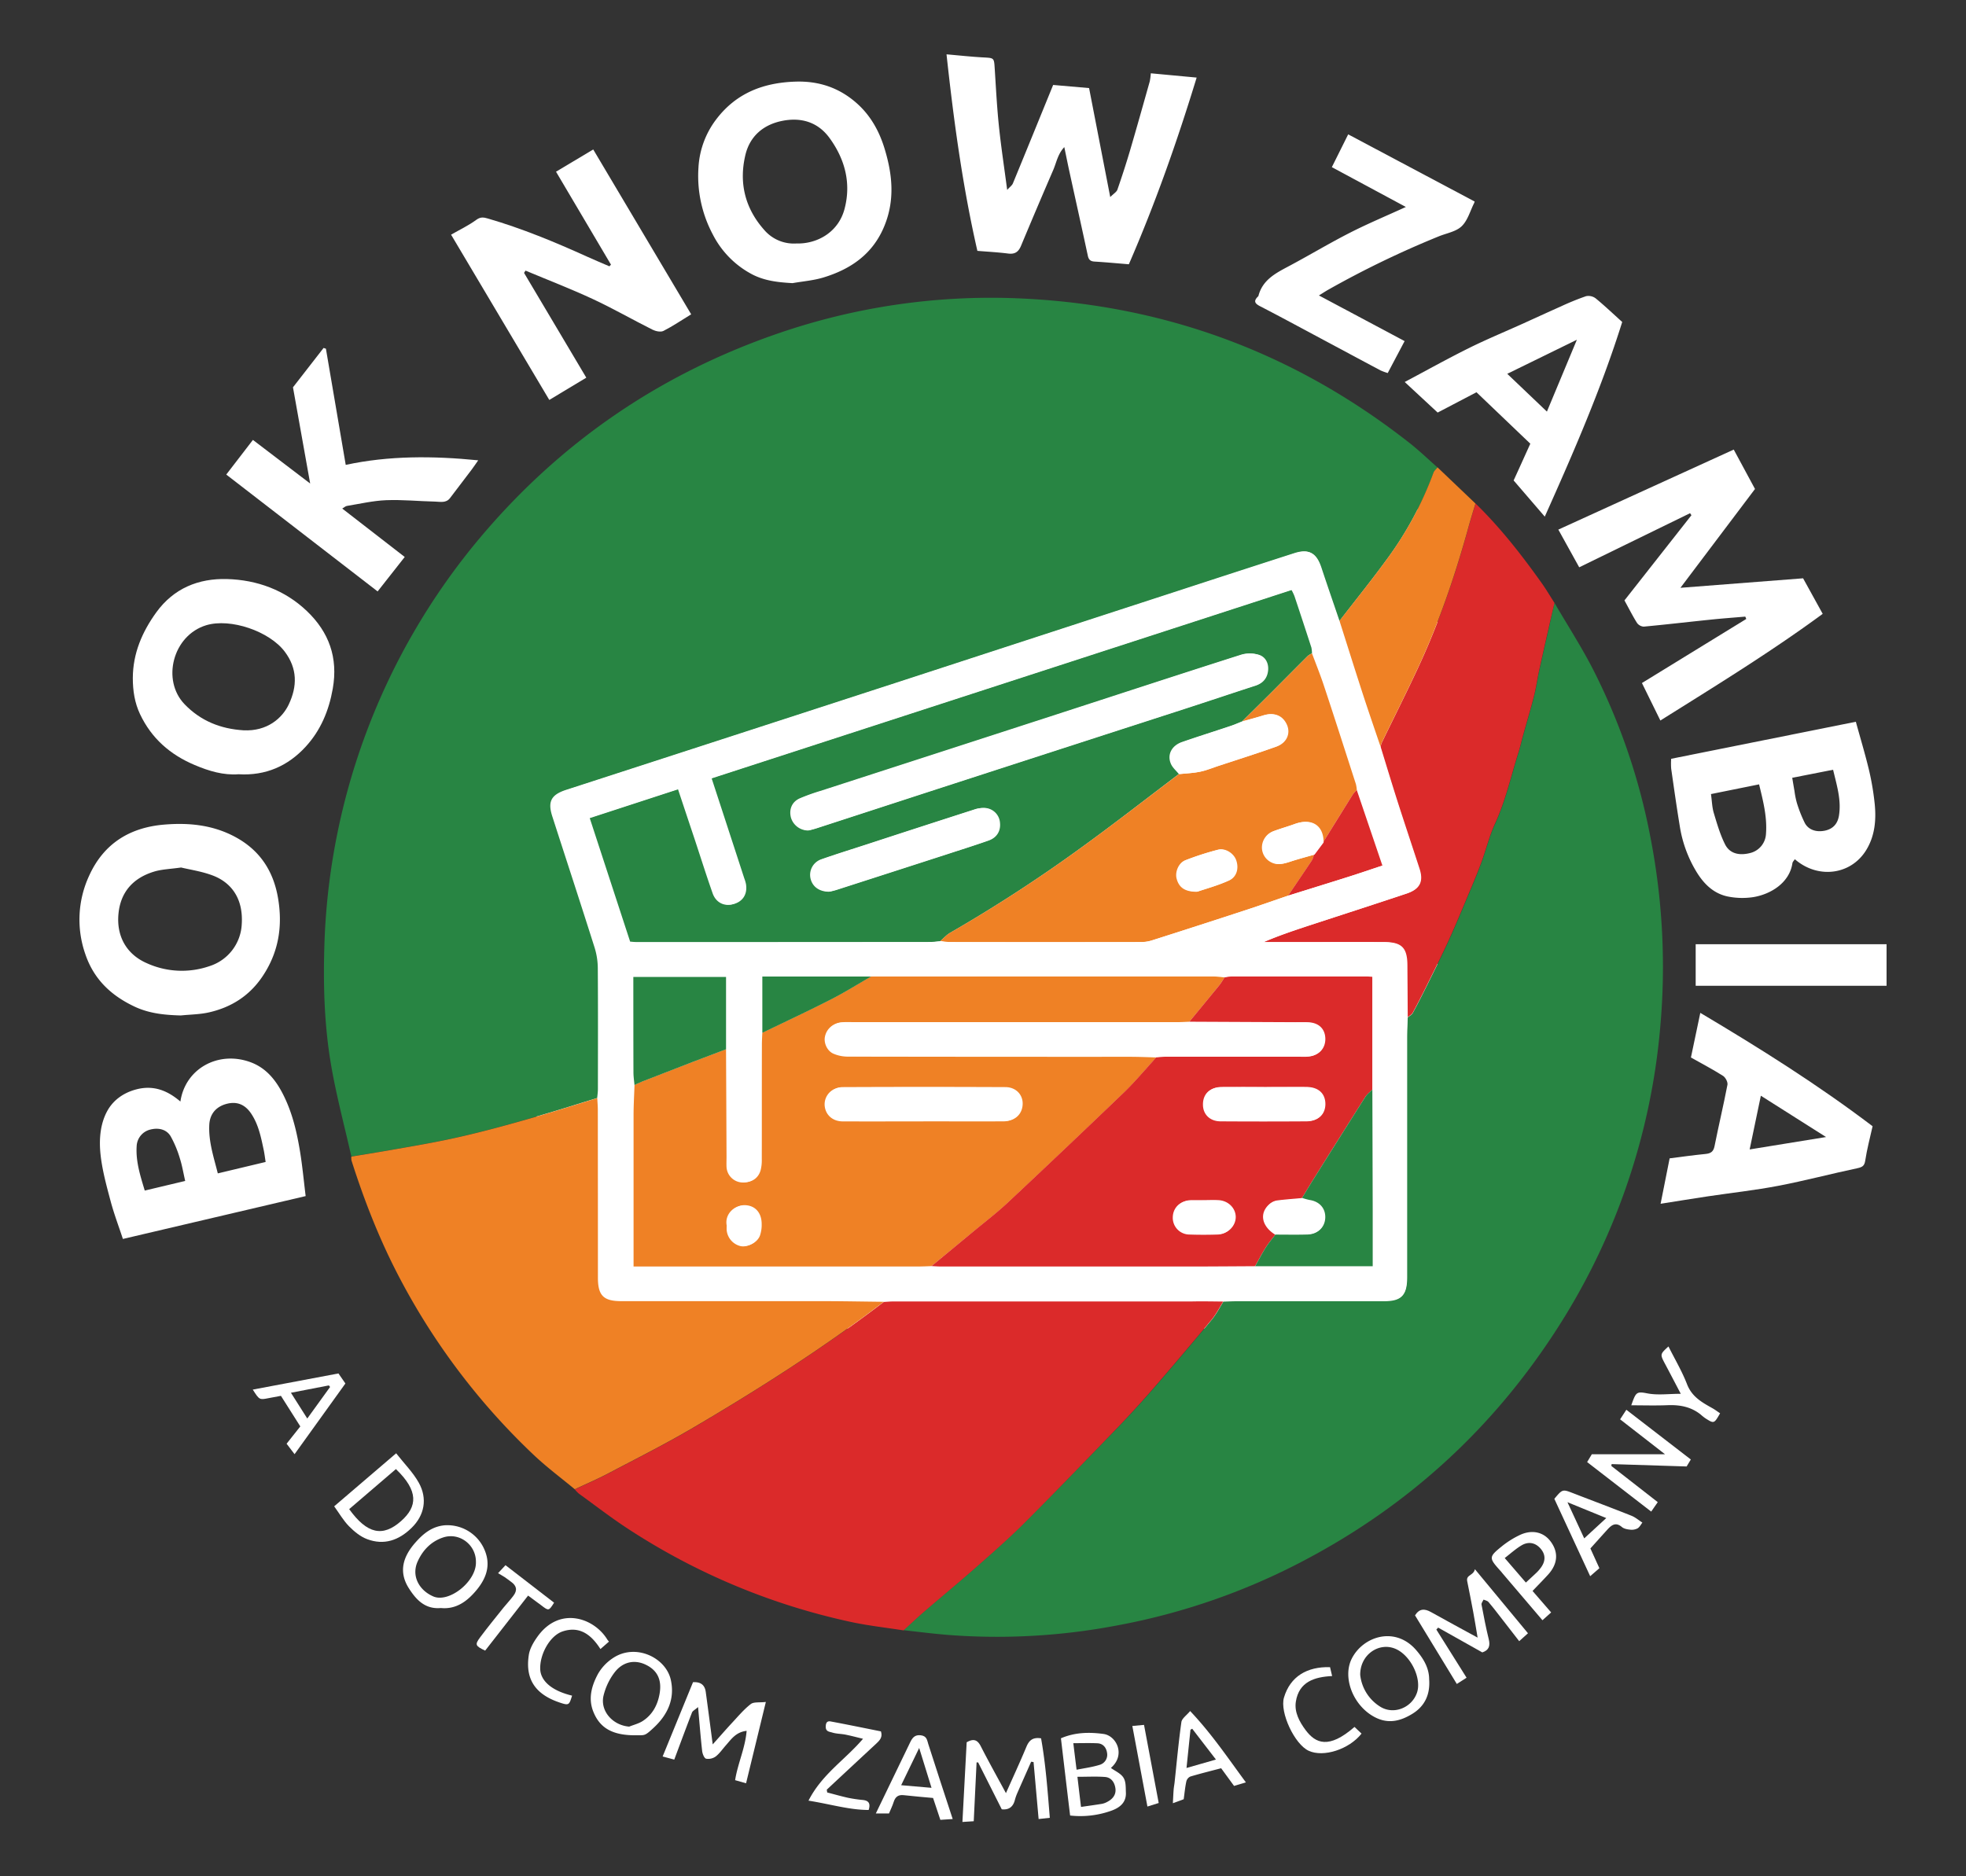 <svg id="Layer_1" data-name="Layer 1" xmlns="http://www.w3.org/2000/svg" viewBox="0 0 1258.21 1201.02"><rect x="0" y="0" width="1258.21" height="1201.02" fill="#333333" stroke="none"/><defs><style>.cls-1{fill:#fff;}.cls-2{fill:#288543;}.cls-3{fill:#db2a2a;}.cls-4{fill:#ef8125;}</style></defs><rect class="cls-1" x="343.21" y="326.04" width="576.82" height="524.41"/><path class="cls-1" d="M722.45,169.16c-7.29-.59-14.65-1.29-22-1.73-2.62-.16-3.71-1.22-4.26-3.75-3.78-17.64-7.72-35.25-11.57-52.88-1.17-5.3-2.23-10.63-3.48-16.63-4.11,4.31-5,9.7-7,14.45q-10.49,24.27-20.68,48.68c-1.63,3.93-3.89,5.54-8.22,5-6.49-.83-13-1.17-19.73-1.72C616,119,610.34,77,605.76,34.78c8.42.74,16.22,1.59,24,2,6.31.36,6.41.34,6.81,6.58.8,12.36,1.42,24.75,2.69,37.06,1.37,13.3,3.4,26.53,5.32,41.14,1.69-1.89,3.11-2.85,3.66-4.18,8.63-20.92,17.14-41.87,25.76-63l23,2,13.54,69.76c2.2-2.21,4.06-3.25,4.58-4.75,2.88-8.28,5.59-16.63,8.07-25,4.33-14.73,8.47-29.52,12.64-44.3a40.84,40.84,0,0,0,.67-5.17l29.34,2.74C753.38,90.44,739.46,130,722.45,169.16Z"/><path class="cls-1" d="M1081.62,328.5l-70.95,34.63L997.31,339l112.26-51.22,13.6,25.22-47.72,63.26,78.5-6.08c4.28,7.76,8.33,15.09,12.55,22.75-33.24,24.45-68.39,46-103.89,68.28l-11.8-24,66.77-41-.62-1.51c-7.58.65-15.18,1.2-22.75,2-14.08,1.44-28.14,3.1-42.24,4.41a5.75,5.75,0,0,1-4.35-2.44c-2.82-4.51-5.2-9.28-8-14.34l42.87-54.53Z"/><path class="cls-1" d="M335.38,174.67c13.2,22.24,26.41,44.47,39.84,67.08L351.54,256,288.68,150.21c5.58-3.2,11.21-5.87,16.14-9.49,2.76-2,4.68-1.64,7.48-.83,21.81,6.35,42.72,15,63.38,24.37,4.74,2.15,9.55,4.15,14.33,6.21l1-1.07-35.17-59.5,23.82-14.22,62.68,105.51c-6.26,3.83-11.81,7.62-17.75,10.63-1.78.9-5,.21-7-.8-12.8-6.41-25.25-13.58-38.22-19.61-14.12-6.56-28.68-12.17-43.05-18.19Z"/><path class="cls-1" d="M1187.71,462c2.88,10.46,5.91,20.49,8.36,30.67a171.26,171.26,0,0,1,3.57,20.6c1.28,11,.44,21.9-5.64,31.42-10,15.58-30.9,17.9-45.33,5.29-.55.87-1.42,1.66-1.55,2.55-1.85,12.46-13.66,19.81-24.94,21.71a47,47,0,0,1-15.43-.2c-9.16-1.55-15.57-7.36-20.47-15.08A80,80,0,0,1,1075,528.6c-2-12.18-3.73-24.42-5.48-36.65a46.56,46.56,0,0,1,0-6.25ZM1095,508.29c.63,4.52.7,8.43,1.78,12.05,2.06,6.85,4.07,13.85,7.27,20.21,3,5.89,9.09,7.32,16.27,5.41a13.28,13.28,0,0,0,9.87-12.05c.88-10.95-1.87-21.37-4.4-31.84Zm52-10.42c.59,3.52,1,6,1.45,8.52a53.24,53.24,0,0,0,1.5,7.5,84.57,84.57,0,0,0,5.11,12.93c2.41,4.48,7.43,6,12.83,4.89,5.06-1.08,8.1-4.23,9-9.51,1.64-10-1.33-19.34-3.74-29.48Z"/><path class="cls-1" d="M78.65,793.06C76,785,73,777.11,70.83,769c-2.6-9.76-5.32-19.6-6.44-29.58-1.07-9.59-.41-19.79,4.3-28.35,3.83-6.94,10.45-11.69,18.77-13.81,10.91-2.78,19.77.81,28,7.84,3.05-20.79,23.69-32.48,44.11-25.46,11.31,3.88,17.73,12.7,22.59,22.9,5.2,10.92,7.89,22.62,9.84,34.46,1.52,9.2,2.37,18.52,3.62,28.62ZM170,743.78c-.47-3-.73-5.31-1.21-7.58-1.72-8.09-3.29-16.24-8-23.31-4-6-9.31-8.09-16-6.24S134.28,713.2,133.94,720c-.54,10.83,2.91,20.91,5.45,31.09Zm-77.33,18.3,25.85-6.15c-1.16-5-1.94-9.89-3.43-14.51a69.47,69.47,0,0,0-5.83-14c-2.69-4.61-8-5.83-13.58-4.24a11.42,11.42,0,0,0-8.21,10.37c-.66,9.76,2.25,18.87,5.17,28.53Z"/><path class="cls-1" d="M152.66,495.6c-9.59.74-18.89-2-28.12-5.93-15.66-6.62-27.54-17-34.88-32.45C86.17,449.89,85,442.07,85,434c.07-15.78,5.93-29.42,15-42,11.22-15.49,27.07-21.83,45.22-21.35,19.27.52,37.13,7.05,51.24,20.55s20,29.83,16.5,49.63c-2.48,14.18-7.85,26.85-17.41,37.22C184.39,490.18,170.18,496.67,152.66,495.6Zm3.17-28.13c15.15.78,24.78-7.77,28.92-16.44,5.62-11.79,5.58-23.08-2.44-33.81-9.83-13.15-34.78-21.71-50.35-17-21.36,6.49-28.73,35.2-13.77,50.63C128.55,461.56,141.27,466.56,155.83,467.47Z"/><path class="cls-1" d="M507.22,181.24c-9.37-.53-18.28-1.47-26.56-6a59.11,59.11,0,0,1-24.45-25.11A79.58,79.58,0,0,1,447,107.39a55.92,55.92,0,0,1,11.48-31.13c12.69-16.62,29.91-23.31,50.41-24,15.3-.54,28.44,4,39.61,14C557.17,74,562.73,84,566.12,95.16c5,16.39,6.66,32.65,0,49.17-7.28,18.09-21.39,27.87-39.11,33.28C520.64,179.55,513.83,180.07,507.22,181.24Zm2.45-25.39c13,.4,26.83-6.94,30.83-22.14,4.34-16.45.28-31.78-9.6-45.36-7.43-10.21-18.13-13.37-30.17-11S480,87,477.07,99.06c-4.29,17.87-.32,34.27,12.06,48.16A24.9,24.9,0,0,0,509.67,155.85Z"/><path class="cls-1" d="M115.72,650c-10.24-.29-20.08-1.19-29.61-5.67C71,637.21,60,626.74,54.61,610.75A66.8,66.8,0,0,1,57,560.66c9.19-20.38,25.66-30.94,48-32.82,16-1.35,31.36.23,45.63,7.94,15.55,8.4,24.31,21.61,27.29,39,3.14,18.36.33,35.27-10.32,50.79-8.24,12-19.69,19.18-33.58,22.39C128.09,649.36,121.84,649.36,115.72,650Zm.14-94.7c-7.11,1-12.37,1.13-17.22,2.61-14.17,4.3-21.37,13.75-22.76,26.43-1.62,14.73,5,26.51,18.1,32.21a54.19,54.19,0,0,0,40.07,1.88A29.62,29.62,0,0,0,154.7,591.8c1.21-17.63-7.64-27.21-18.37-31.32-7.07-2.72-14.75-3.8-20.47-5.2Z"/><path class="cls-1" d="M221.26,297.57c27.59-5.94,55.74-5.81,84.79-2.92-1.51,2.15-2.82,4.12-4.23,6q-6.88,9.14-13.84,18.21c-2.53,3.3-6.25,2.28-9.51,2.21-10.44-.22-20.89-1.31-31.29-.9-8.4.33-16.75,2.31-25.1,3.66-1,.15-1.79,1-3.06,1.69,13.46,10.41,26.67,20.65,40,31l-17.35,22.05-96.87-74.8,17.06-22.18L198.5,309.5c-3.83-21.46-7.4-41.46-11-61.58l19.59-25.2,1.49.5Q214.94,260.35,221.26,297.57Z"/><path class="cls-1" d="M1198.43,720.91c-1.67,7.54-3.61,14.66-4.69,21.9-.53,3.58-1.91,4.28-5.16,5-16.86,3.55-33.55,8-50.47,11.23-14.91,2.85-30,4.49-45.08,6.74-9.78,1.47-19.54,3.07-30.27,4.76,2-10.12,3.86-19.41,5.78-29.07,7.77-1,15.34-2.06,22.94-2.81,3.34-.33,5.09-1.41,5.8-5,2.61-13.13,5.74-26.16,8.26-39.31.33-1.7-1.25-4.68-2.83-5.69-6.43-4.08-13.21-7.63-20.54-11.76,1.86-8.81,3.8-18,6-28.56C1126.44,671.07,1163.32,694.26,1198.43,720.91Zm-29.78,6.91-41.73-26.44-7.17,34.38Z"/><path class="cls-1" d="M988.63,330.7,968.7,307.53c3-6.51,6.71-14.76,10.68-23.52l-34.45-32.93-24.85,13L899,244.52c13.77-7.32,27.13-14.77,40.8-21.57,11.13-5.54,22.64-10.3,34-15.42,8.35-3.77,16.66-7.62,25-11.32a171.29,171.29,0,0,1,16.2-6.61,7.66,7.66,0,0,1,6.19,1.37c5.8,4.75,11.23,9.94,17,15.14C1024.9,248.45,1007.36,288.87,988.63,330.7Zm-24-91.42L990,263.47l19.18-46Z"/><path class="cls-1" d="M898.93,218.34c-3.67,6.94-7.09,13.43-10.8,20.44a35.84,35.84,0,0,1-4.58-1.67c-12.86-6.83-25.68-13.73-38.52-20.59s-25.6-13.79-38.52-20.46c-3.28-1.69-4.45-3.17-1.59-6.1.15-.15.39-.29.44-.47,2.65-10.45,11.22-14.71,19.73-19.24,13-6.93,25.68-14.56,38.81-21.25,11.42-5.83,23.28-10.78,35.83-16.52L852.36,107l10.46-21,80.94,43c-.1.34-.21.67-.34,1-2.56,5.05-4.12,11.14-8,14.84-3.62,3.47-9.66,4.42-14.64,6.46A613,613,0,0,0,850,185.49c-1.77,1-3.48,2.14-5.91,3.63Z"/><path class="cls-1" d="M1085.21,631V604.4h122.16V631Z"/><path class="cls-1" d="M477.47,1141.49l-7-2c1.68-10.75,6.48-20.51,7.36-31.57-6.82.75-9.81,5.33-13.26,9.24-2.13,2.4-4,5.18-6.45,7.11a8.24,8.24,0,0,1-6.21,1.49c-1.22-.31-2.34-3.13-2.54-4.93-1-8.91-1.7-17.85-2.61-28.12-2,1.74-3.47,2.41-3.89,3.48-3.79,9.76-7.4,19.58-11.35,30.14l-7.44-2c6.72-16.43,13.12-32.11,19.44-47.56,5.1-.28,7.57,1.94,8.16,6.29,1.46,10.75,2.86,21.51,4.45,33.53,4.49-5,8.45-9.57,12.56-14,3.8-4.08,7.44-8.44,11.81-11.82,1.93-1.49,5.51-.85,9.63-1.34C485.69,1107.73,481.63,1124.42,477.47,1141.49Z"/><path class="cls-1" d="M643.79,1147.8c4.37-9.84,8.91-19.64,13.06-29.59,1.67-4,3.88-6.36,9.42-5.49,2.92,16.29,4.16,33.17,5.59,50.87l-7.16.78c-1.14-12.81-2.19-24.64-3.24-36.47l-1.55-.21c-3,6.85-6.07,13.69-9.07,20.56a31.05,31.05,0,0,0-1.41,4.21c-1.18,4.28-3.94,6.18-8.32,5.68q-7.56-15-15.11-30h-1c-.6,12.38-1.2,24.75-1.82,37.64l-7.24.46c.92-17.33,1.82-34.22,2.72-51,4.16-2.36,6.79-1.84,9,2.49C632.8,1127.8,638.35,1137.72,643.79,1147.8Z"/><path class="cls-1" d="M977.88,1045.46l-5.62,5.06c-4.33-5.58-8.46-10.93-12.62-16.27-2.32-3-4.6-6-7.08-8.86-.69-.79-2.06-1-3.12-1.47-.46,1.06-1.46,2.22-1.29,3.16,1.4,7.45,2.84,14.9,4.64,22.26,1.06,4.31,0,7-4.14,8.37l-28.25-15.87-1.16,1.25q9.64,15.39,19.34,30.82l-6.24,4L905.59,1034c2.8-4.47,6.19-4.37,10.27-2.08,9.74,5.46,19.57,10.74,29.79,16.33-.93-5.49-1.8-11-2.81-16.41Q941,1022,939,1012.19c-.89-4.28,4-3.51,4.92-7.74Z"/><path class="cls-1" d="M1031.23,938.36l29.71,23.17-4.2,6.05-41-31.7,3-5h46.86l-28.76-22.36,4-6.12,41.26,31.83-2.69,4.46-48-1.52Z"/><path class="cls-1" d="M684.86,1162.12c-2-16.45-3.91-32.83-5.88-49.43,9.11-3.91,18.29-4,27.31-2.77,8.18,1.15,14.33,13.35,4.67,21.74,2.7,2,6.29,3.48,8,6.17s1.45,6.33,1.6,9.59c.31,7.14-5,10.27-10.42,12A58.61,58.61,0,0,1,684.86,1162.12Zm7-5.5c5.13-.75,9.34-1.31,13.51-2a12.1,12.1,0,0,0,3.57-1.41c3.29-1.77,5.38-4.52,4.93-8.3s-2.54-7.16-6.73-7.47c-5.67-.41-11.39-.1-17.61-.1.82,6.91,1.47,12.58,2.31,19.28ZM689,1132.8c5.21-1,10.09-1.67,14.72-3.1a6.71,6.71,0,0,0,4.81-7.51c-.45-3.39-2.44-6.14-6.24-6.31-5-.23-10-.06-15.38-.06C687.67,1122.12,688.29,1127.17,689,1132.8Z"/><path class="cls-1" d="M408.16,1110.74c-15.65.37-24.19-4.26-28.5-15.23-3.35-8.49-.93-16.7,3.11-24.15a30,30,0,0,1,9.24-9.84c14.41-9.94,34.05-.67,37.28,13.68,2.78,12.35-2.1,22.62-11.13,30.91C412.89,1111,412.68,1110.74,408.16,1110.74Zm-5.48-5.52c2.9-1.17,6.06-1.92,8.64-3.59,6.27-4.06,9.57-10.28,10.81-17.49,1.56-9-1.51-15.09-9-18.62-7.09-3.36-14.72-1.86-20,5.25a40.35,40.35,0,0,0-6.94,14.88C384.08,1095.43,392.29,1104.41,402.68,1105.22Z"/><path class="cls-1" d="M914.63,1074.79c.79,10.28-3.13,17.57-10.76,22.24s-15.55,6.75-24.43,1.91c-13.6-7.4-20.36-25.21-14.36-37.19,7.2-14.37,27.9-21.11,41.33-5.41C912,1062.81,914.59,1068.7,914.63,1074.79Zm-44.12-2.71a27.42,27.42,0,0,0,12.83,20.39c8.58,5.35,20.15.73,23.49-8.93,3.21-9.27-4.13-24.14-13.9-28.18-10.5-4.36-22.53,3.85-22.42,16.72Z"/><path class="cls-1" d="M282.14,1029.3c-10.11.9-15.76-5.29-20.39-12.5-7.08-11-3.43-20.77,3.85-29.12,5.07-5.82,10.74-10.59,18.95-11.33a25.84,25.84,0,0,1,25,14.5c4.46,9.29,2.8,17.86-4.22,26.53C299.41,1024.66,292.19,1030.3,282.14,1029.3Zm22.45-29.46c.12-11-10.57-19.16-21-15.7-7.72,2.56-13.06,8.15-16.32,15.42-4.09,9.08.82,18.33,10,22.31,10,4.37,27.66-9.51,27.32-22Z"/><path class="cls-1" d="M253.53,930.26c5.23,6.67,10.78,12.2,14.46,18.78,5.71,10.2,3.71,20.91-4.62,29-8.12,7.92-17.58,11.25-28.4,7.18-4.31-1.61-8.29-4.88-11.58-8.22-3.61-3.66-6.24-8.28-9.52-12.8ZM223.47,966c11.51,15.93,21.5,18.08,33.31,7.56,10.38-9.25,11.21-19.13-3.39-33.2Z"/><path class="cls-1" d="M609.71,1164.37l-7.9.52-4.66-14c-6.17-.58-12.47-1.07-18.74-1.79-3.54-.41-5.43,1.06-6.47,4.34-.76,2.42-1.9,4.72-3,7.37h-8.43q11.06-22.9,22-45.58c1.36-2.82,2.93-4.94,6.77-4.47s4,3,4.82,5.68C599.15,1132.25,604.35,1148,609.71,1164.37Zm-21.45-45.5c-4.15,8.59-7.73,16-11.53,23.85l19.43,1.67C593.47,1135.68,591.05,1127.88,588.26,1118.87Z"/><path class="cls-1" d="M1023.58,1003.81l-5.89,5.12L994.75,959.4c5.24-6.26,5.22-6.22,12.11-3.56,12.46,4.83,25,9.51,37.39,14.45,2.44,1,4.52,2.83,6.84,4.33-.89,1.12-1.7,2.86-3.07,3.69a8.11,8.11,0,0,1-4.79.83c-1.81-.18-3.94-.57-5.24-1.68-3.86-3.29-6.54-1.37-9.16,1.5-3.74,4.11-7.43,8.26-11,12.21Zm4.41-32.09-24.83-10.14,10.72,23.14Z"/><path class="cls-1" d="M188.52,930.83l-5.1-6.69,8.77-11.09-12.4-19.57L172,894.94c-6,1.19-5.95,1.2-10.23-5.45l54.84-10.34,4.44,6.43Zm-2.33-39.32L196.65,908l14.6-20.19-.78-1Z"/><path class="cls-1" d="M797.36,1140.91l-7.58,2.27-8.26-11.32c-6.39,1.68-13.1,3.34-19.72,5.31a4.67,4.67,0,0,0-2.55,3.07c-.77,3.51-1.1,7.13-1.7,11.46l-6.93,2.55c.2-3.65.3-6.2.5-8.75.11-1.47.42-2.94.58-4.41,1.4-12.93,2.55-25.9,4.37-38.77.34-2.36,3.36-4.34,5.61-7.07C775.47,1109.81,785.84,1125.31,797.36,1140.91Zm-19.17-14.61L763,1106.57l-1.12.64c-.83,8-1.65,16-2.53,24.48Z"/><path class="cls-1" d="M992.71,1032.12l-5.56,5L961.5,1007c-.28-.33-.52-.68-.81-1-8.06-8.94-8.14-9.24.9-16.55a58.09,58.09,0,0,1,10.55-6.63c7.83-3.92,15.42-2.39,20.05,3.64,5.33,6.94,4.89,14.49-1.38,21.4-3.31,3.64-6.79,7.12-10,10.52ZM963,997.31,976.53,1013c2.63-2.44,4.84-4.45,7-6.51a23,23,0,0,0,2.12-2.4c3.56-4.41,3.71-8.75.43-12.66s-7.82-5-12.51-2.12C970,991.46,966.81,994.35,963,997.31Z"/><path class="cls-1" d="M517.43,1152.6c8.64-17,23.45-26.16,34.89-39.6-3.58-.86-7.34-1.87-11.14-2.64-2.85-.58-5.87-.5-8.61-1.37-1.62-.52-4.19-.49-4.11-3.8.07-2.65,1-3.7,3.24-3.27,10.74,2,21.45,4.22,32.07,6.34,1.27,3.86-.92,5.88-3.15,8q-15.78,14.64-31.5,29.32c.09.6.19,1.19.28,1.79,4.49,1.16,9,2.45,13.48,3.44a88.53,88.53,0,0,0,9.45,1.38c3.58.41,4.92,2.19,3.6,6.38C543.53,1158.55,531.55,1154.86,517.43,1152.6Z"/><path class="cls-1" d="M851.2,1067.15c.46,2,.85,3.62,1.34,5.69-11.33.57-21.19,3.66-23.21,16.34-1.07,6.7,2.21,12.85,6.22,18.23,6.35,8.53,14.81,12.41,31.31-2l4.5,4.28c-7.93,10.08-24.33,15.37-33.8,11-9.07-4.14-18.63-24.65-15.84-34.07C825.74,1073.06,836.55,1066.75,851.2,1067.15Z"/><path class="cls-1" d="M366.12,1085.39c-1.88,6.06-2,6.4-7.86,4.44-15.58-5.21-22.27-14.9-19.81-30.58.65-4.13,3.12-8.28,5.64-11.77,14.1-19.52,36.14-11.87,44.58,2a13.57,13.57,0,0,0,1.07,1.31l-5.47,4.78c-5.82-9.16-13.26-14.93-24.2-11.29-8.24,2.74-14.75,14.81-14.33,24.28C346,1074.86,351.43,1081.83,366.12,1085.39Z"/><path class="cls-1" d="M1067.79,861.86c4,8,8.65,15.82,11.87,24.14,3.07,8,9.39,11.56,16,15.26,1.84,1,3.53,2.31,5.17,3.4-3.86,6.71-3.87,6.73-9.48,3.15a31.16,31.16,0,0,1-2.92-2.34c-6.23-5-13.41-6.32-21.23-6-7.58.31-15.19.07-23.22.07,3-8.42,3.24-9,10.33-7.63,6.55,1.27,13.54.27,21.36.27-3.52-6.71-6.77-12.95-10.07-19.16S1062.41,866.83,1067.79,861.86Z"/><path class="cls-1" d="M318.75,1007c1.57-1.7,3-3.22,4.76-5.12l31.09,24c-3.41,5.4-3.4,5.38-8.38,1.56-2.62-2-5.32-3.94-8.25-6.1l-27.48,35.23c-6.37-3.06-6.73-3.79-3.08-8.69,4.74-6.34,9.76-12.48,14.7-18.67,2.09-2.61,4.41-5,6.42-7.7,2.72-3.58,2.16-6.45-1.46-9-1.35-1-2.61-2-4-2.93S320.27,1007.93,318.75,1007Z"/><path class="cls-1" d="M734.33,1156.37c-3.27-17.49-6.4-34.23-9.65-51.57l7.48-.69c3.13,16.7,6.23,33.19,9.39,50Z"/><path class="cls-2" d="M224.87,740.29c-4.38-19.44-9.57-38.73-12.94-58.34-4.57-26.57-5.2-53.49-4.21-80.43A425.94,425.94,0,0,1,306.55,345q77.07-92,190.56-131.28A418.27,418.27,0,0,1,652.37,191q140,6.08,250.28,93c6,4.77,11.6,10.15,17.38,15.25-.9,1.14-2.16,2.14-2.63,3.43A223.21,223.21,0,0,1,887,358.81c-9.68,13.22-20,26-30,39-3.92-11.54-7.91-23.06-11.74-34.63-3.11-9.38-7.81-12.06-17-9.1q-37.59,12.12-75.14,24.39Q664.88,407.2,576.64,436q-107.19,34.86-214.4,69.62c-9.55,3.1-11.84,7.48-8.76,17,9,27.93,18.16,55.8,27,83.76a45.27,45.27,0,0,1,2.1,13.22c.19,25.83.1,51.66.07,77.49,0,1.91-.29,3.83-.45,5.74-11.59,3.56-23.14,7.24-34.78,10.65C336,716.86,324.55,720.1,313,723.1c-9.74,2.53-19.53,4.85-29.39,6.87-11.3,2.31-22.69,4.23-34.06,6.22C241.34,737.63,233.1,738.93,224.87,740.29Z"/><path class="cls-2" d="M994.86,385.93c8.51,14.62,17.75,28.85,25.37,43.92a403.18,403.18,0,0,1,36.16,106.83,432.71,432.71,0,0,1,6.09,121.38,423.61,423.61,0,0,1-67.89,195.43Q934.67,945.13,838.1,997a419.58,419.58,0,0,1-123.72,43.55,409,409,0,0,1-107.31,6c-9.63-.76-19.22-2-28.84-3.06,4.41-4,8.72-8.08,13.23-12,11.19-9.64,22.59-19,33.67-28.81,10.49-9.25,21-18.49,30.91-28.38,20.22-20.16,40.07-40.76,60-61.3q11.49-11.91,22.34-24.43,18.82-21.74,37.17-43.87c2.89-3.49,5-7.66,7.39-11.52,2.79-.08,5.58-.23,8.37-.24h94.14c11.46,0,14.83-3.53,14.83-15.14V665c0-4.51.24-9,.36-13.53,1.2-1,2.84-1.79,3.54-3.07,3.35-6.17,6.51-12.43,9.62-18.72,4.51-9.13,9.1-18.22,13.32-27.48,4.48-9.82,8.6-19.79,12.78-29.74,2.83-6.71,5.66-13.43,8.18-20.26,3-8.21,5.08-16.85,8.72-24.76,6.67-14.5,10.11-30,14.83-45,1.26-4,2.18-8.11,3.31-12.15,2.29-8.24,4.76-16.42,6.87-24.7,1.34-5.31,2.07-10.76,3.24-16.11,2.27-10.41,4.65-20.8,7-31.19C992.92,394.08,993.9,390,994.86,385.93Z"/><path class="cls-3" d="M782.87,833.13c-2.44,3.86-4.5,8-7.39,11.52q-18.36,22.13-37.17,43.87Q727.48,901,716,913c-19.86,20.59-39.71,41.19-59.93,61.42-9.87,9.89-20.42,19.13-30.91,28.38-11.08,9.77-22.48,19.17-33.67,28.81-4.51,3.87-8.82,8-13.23,12-11.21-1.76-22.55-3-33.63-5.38a423.37,423.37,0,0,1-142.18-59.29c-11-7.14-21.33-15.16-31.94-22.83a20.64,20.64,0,0,1-2.64-2.73c7.15-3.37,14.43-6.48,21.42-10.16,18.16-9.56,36.53-18.8,54.22-29.19,42.1-24.75,83.26-51,122.12-80.65,2.14-.11,4.27-.32,6.41-.32H762.93C769.56,832.93,776.21,833.06,782.87,833.13Z"/><path class="cls-4" d="M565.6,833.28c-38.86,29.68-80,55.9-122.12,80.65-17.69,10.39-36.06,19.63-54.22,29.19-7,3.68-14.27,6.79-21.42,10.16-8.69-7.21-17.82-14-26-21.72a433,433,0,0,1-87.21-115.69c-12.15-23.44-21.69-47.92-29.67-73a9,9,0,0,1-.09-2.54c8.23-1.36,16.47-2.66,24.69-4.1,11.37-2,22.76-3.91,34.06-6.22,9.86-2,19.65-4.34,29.39-6.87,11.54-3,23-6.24,34.45-9.59,11.64-3.41,23.19-7.09,34.78-10.65.13,2.58.36,5.15.36,7.73q.06,53.63.06,107.24c0,11.45,3.6,15,15,15H528.81C541.08,832.92,553.34,833.15,565.6,833.28Z"/><path class="cls-3" d="M994.86,385.93c-1,4.08-1.94,8.15-2.87,12.23-2.36,10.39-4.74,20.78-7,31.19-1.17,5.35-1.9,10.8-3.24,16.11-2.11,8.28-4.58,16.46-6.87,24.7-1.13,4-2,8.15-3.31,12.15-4.72,15.08-8.16,30.53-14.83,45-3.64,7.91-5.68,16.55-8.72,24.76-2.52,6.83-5.35,13.55-8.18,20.26-4.18,9.95-8.3,19.92-12.78,29.74-4.22,9.26-8.81,18.35-13.32,27.48-3.11,6.29-6.27,12.55-9.62,18.72-.7,1.28-2.34,2.06-3.54,3.07l-.27-33.52c-.09-11-3.57-14.62-14.75-14.68-19.13-.1-38.27,0-57.41,0H808.36c10.89-4.72,22-8.3,33.08-11.93C861,584.83,880.5,578.52,900,572c8.45-2.82,10.84-7.68,8.19-15.82-4.55-14-9.26-28-13.76-42.07-3.78-11.82-7.37-23.69-11-35.53a17.49,17.49,0,0,1,.86-3.09c7.92-16.41,16.14-32.67,23.79-49.2,13.42-29,23.64-59.19,32.09-90,1.29-4.71,2.77-9.36,4.17-14,16.15,15.75,29.93,33.47,42.94,51.82C989.92,377.94,992.32,382,994.86,385.93Z"/><path class="cls-4" d="M944.27,322.3c-1.4,4.67-2.88,9.32-4.17,14-8.45,30.79-18.67,61-32.09,90-7.65,16.53-15.87,32.79-23.79,49.2a17.49,17.49,0,0,0-.86,3.09c-3.88-11.49-7.86-22.93-11.61-34.46-5-15.42-9.85-30.91-14.77-46.37,10-13,20.34-25.74,30-39a223.39,223.39,0,0,0,30.4-56.16c.47-1.29,1.73-2.29,2.63-3.43Z"/><path class="cls-4" d="M595.72,810.79c-3,.09-6,.24-9,.24H404.6V714.17c0-6.42.39-12.85.6-19.27,1.93-.88,3.82-1.85,5.79-2.62q16.18-6.33,32.4-12.58c7.07-2.72,14.17-5.39,21.26-8.08q.17,34.44.32,68.89c0,2.15-.11,4.3,0,6.44a10.49,10.49,0,0,0,9.23,9.9c5.78.59,10.24-2.15,11.77-7.6a26.62,26.62,0,0,0,.72-7q.07-36.71.07-73.41c0-2.57.18-5.14.27-7.72a5.26,5.26,0,0,0,1.25-.27c14.53-7,29.17-13.85,43.54-21.19,8.74-4.47,17.08-9.72,25.6-14.62l160,0h58.68c2.55,0,5.1.37,7.66.57-1.17,1.74-2.21,3.58-3.52,5.19q-9.6,11.81-19.31,23.5c-2.79.1-5.58.28-8.37.28h-206c-3,0-6-.16-9,.11a11.12,11.12,0,0,0-9.63,9c-.77,3.85,1.34,8.91,5.32,10.72a22.93,22.93,0,0,0,9.2,1.93q90.41.16,180.8.12c5.58,0,11.16.26,16.74.4-6.78,7.42-13.18,15.24-20.4,22.19q-37.07,35.68-74.65,70.82c-7,6.56-14.69,12.41-22.09,18.55Q609.28,799.62,595.72,810.79Zm-4.73-93c17,0,34,.05,51,0,6.11,0,10.34-3.24,11.53-8.28,1.66-7.11-3.06-13.37-10.78-13.41q-52-.23-104,0a10.81,10.81,0,0,0-11,10.67v.41c.26,6.14,4.85,10.58,11.49,10.63,17.26.07,34.49,0,51.72,0Zm-125.93,66.6c0,.84-.06,1.91,0,3A11.64,11.64,0,0,0,474,797.66c4.26.83,9.8-1.95,11.5-6.3a20.92,20.92,0,0,0,1.17-7.48c0-7.48-4.4-12.12-11.06-12.15C469.73,771.71,463.74,777.31,465.06,784.39Z"/><path class="cls-2" d="M601.56,602.61c-2.35.19-4.71.55-7.06.56q-94,.08-187.9.08c-1.27,0-2.54-.17-4.34-.29-8.48-26.15-17-52.3-25.71-79.22l57.32-18.66c3.57,10.73,7,21.05,10.46,31.38,3.9,11.78,7.62,23.63,11.74,35.34,2.07,5.9,7.32,8.48,12.72,7,5.93-1.62,8.9-6.43,7.82-12.85a27.65,27.65,0,0,0-1.1-3.67q-4.47-13.74-9-27.48c-3.91-12-7.82-23.94-11.91-36.48L826.48,377.5a34.38,34.38,0,0,1,1.95,4.06q5.49,16.44,10.83,32.92a17.92,17.92,0,0,1,.38,3.79,11.6,11.6,0,0,0-2.57,1.5c-7.93,7.9-15.79,15.87-23.71,23.79-6.1,6.09-12.26,12.14-18.39,18.2-2.57,1-5.1,2.16-7.72,3C777,468.21,766.6,471.44,756.37,475c-6.69,2.35-9.59,8.26-6.93,14.12,1.09,2.39,3.33,4.25,5,6.35C733,511.72,711.83,528.28,690,544a946.06,946.06,0,0,1-81.94,53.11C605.66,598.5,603.72,600.76,601.56,602.61Zm-84.39-71c1.31-.36,3.19-.8,5-1.4q38.45-12.51,76.89-25.07,79.1-25.65,158.21-51.24c15.26-4.95,30.46-10.08,45.73-15,4.84-1.57,7.57-4.86,8.07-9.75.45-4.47-1.53-8.56-5.63-9.94a18.9,18.9,0,0,0-11.12-.15C754.16,431.85,714.1,445,674,458q-74.52,24.18-149,48.29a127.36,127.36,0,0,0-13.28,4.79c-5,2.25-6.9,7.17-5.5,12.37a11.53,11.53,0,0,0,10.95,8.15Zm13.44,39.16c.8-.21,2.67-.61,4.49-1.19q35.11-11.31,70.23-22.66c8.95-2.9,17.95-5.69,26.81-8.84,5.36-1.9,7.79-6.3,7.18-11.59a10.23,10.23,0,0,0-9.27-9.23,17.34,17.34,0,0,0-6.85,1q-34.23,11-68.4,22.18c-9.76,3.18-19.57,6.22-29.25,9.62a10.53,10.53,0,0,0-6.94,11.73c1,5.44,5.33,9,12,9Z"/><path class="cls-3" d="M595.72,810.79l27.1-22.42c7.4-6.14,15.08-12,22.09-18.55q37.55-35.18,74.65-70.82c7.22-7,13.62-14.77,20.4-22.19,2.13-.14,4.26-.4,6.39-.4h84.42c2.15,0,4.31.14,6.44-.06,6.59-.58,10.71-5.14,10.52-11.45-.19-6.13-4.2-10-10.82-10.32-3.22-.14-6.45,0-9.67,0l-66.33-.27q9.68-11.73,19.31-23.5c1.31-1.61,2.35-3.45,3.52-5.19a32.86,32.86,0,0,1,4.41-.58h86.44c1,0,2.08.12,3.66.21v72.24c-1.52,1.56-3.37,2.91-4.51,4.71q-16.57,26.13-33,52.4c-2.62,4.18-5.14,8.42-7.71,12.64-5.47.5-11,.87-16.41,1.58a9,9,0,0,0-4.46,2.21c-6.38,5.74-4.62,14,4,19.32-2.08,2.76-4.35,5.39-6.18,8.3-2.5,4-4.65,8.17-7,12.28-13.57.06-27.13.18-40.7.18H601.45C599.58,811,597.65,810.88,595.72,810.79ZM809.06,696h0c-9.26,0-18.51-.09-27.76,0-7.2.1-11.49,4.39-11.43,11.08,0,6.23,4.44,10.65,11.2,10.7q27.43.18,54.88,0c7.35,0,11.78-4.29,11.82-10.82.05-6.83-4.48-11-12.24-11C826.71,695.92,817.88,696,809.06,696Zm-39.43,72.52h-7.75c-6.49.1-11.11,4.38-11.31,10.46a10.7,10.7,0,0,0,10.69,11.25c6,.21,12,.2,18.07,0,6.24-.2,11.17-5.38,11-11.19-.17-5.57-4.89-10.17-11-10.49-3.24-.21-6.48-.06-9.7-.06Z"/><path class="cls-4" d="M795,461.76c6.13-6.06,12.29-12.11,18.39-18.2,7.92-7.92,15.78-15.89,23.71-23.79a11.6,11.6,0,0,1,2.57-1.5c2.52,6.78,5.25,13.49,7.52,20.35,7,21.07,13.75,42.2,20.57,63.32a23,23,0,0,1,.59,3.78,20.07,20.07,0,0,0-2.52,2.77q-9.65,15.43-19.19,30.92c.14-10.57-7.1-16-18.28-11.9-4.41,1.61-9,2.87-13.34,4.51a11.18,11.18,0,0,0-7.41,10.28,10.66,10.66,0,0,0,6.17,9.79c3.9,1.93,7.86.77,11.8-.51,5-1.65,10.2-3,15.3-4.47a13.77,13.77,0,0,1-1.19,3.48c-5,7.61-10.2,15.15-15.31,22.72-8.87,3-17.71,6.16-26.62,9.07q-30.48,10-61,19.72a23.18,23.18,0,0,1-6.92,1q-61.58.1-123.13,0a43.4,43.4,0,0,1-5.08-.58c2.16-1.85,4.1-4.11,6.53-5.5A945,945,0,0,0,690,544c21.8-15.72,43-32.28,64.45-48.46,4.4-.47,8.87-.61,13.19-1.5,4-.81,7.76-2.4,11.63-3.67,12.4-4.09,24.87-8,37.15-12.39,6.56-2.36,9.1-8.32,6.81-13.77-2.58-6.14-8.07-8.4-14.8-6.29C804,459.32,799.47,460.49,795,461.76ZM766,570.83c5.32-1.83,13-3.89,20.1-7.11,5.09-2.31,6.44-8.1,4.45-13.28-1.61-4.22-6.86-7.62-11.34-6.45a185.22,185.22,0,0,0-20.68,6.68c-4.37,1.73-6.64,7.6-5.5,11.79C754.49,568,758.17,570.85,766,570.83Z"/><path class="cls-2" d="M803.09,810.85c2.3-4.11,4.45-8.3,6.95-12.28,1.83-2.91,4.1-5.54,6.18-8.3,6.88,0,13.77.15,20.65-.06,6.37-.2,10.63-4.53,10.82-10.48s-3.66-10.35-10-11.31a41,41,0,0,1-4.62-1.26c2.57-4.22,5.09-8.46,7.71-12.64q16.43-26.24,33-52.4c1.14-1.8,3-3.15,4.51-4.71q.11,38.69.22,77.37v36.07Z"/><path class="cls-2" d="M464.66,671.64c-7.09,2.69-14.19,5.36-21.26,8.08Q427.18,686,411,692.3c-2,.77-3.86,1.74-5.79,2.62-.23-2.72-.65-5.45-.66-8.17-.08-18.89-.07-37.78-.09-56.67v-4.77h60.2Z"/><path class="cls-3" d="M824.35,573.31c5.11-7.57,10.26-15.11,15.31-22.72a13.77,13.77,0,0,0,1.19-3.48l5.76-7.7q9.58-15.46,19.19-30.92a20.07,20.07,0,0,1,2.52-2.77c5.39,15.91,10.79,31.82,16.39,48.33-7.83,2.59-14.82,5-21.87,7.23C850,565.34,837.18,569.3,824.35,573.31Z"/><path class="cls-2" d="M557.48,625.09c-8.52,4.9-16.86,10.15-25.6,14.62-14.37,7.34-29,14.17-43.54,21.19a5.26,5.26,0,0,1-1.25.27V625.09Z"/><path class="cls-1" d="M828.81,527.42c-4.41,1.61-8.94,2.87-13.33,4.51a11.13,11.13,0,0,0-7.4,10.27,10.65,10.65,0,0,0,6.16,9.78c3.9,1.93,7.85.78,11.79-.51,5-1.65,10.19-3,15.29-4.47h0l5.75-7.69C847.22,528.75,840,523.35,828.81,527.42Z"/><path class="cls-1" d="M517.93,531.51c1.31-.36,3.18-.8,5-1.4l76.83-25q79-25.64,158.06-51.2c15.25-4.94,30.44-10.07,45.69-15,4.84-1.57,7.57-4.85,8.06-9.74.45-4.46-1.53-8.55-5.62-9.93a19,19,0,0,0-11.11-.15c-40.14,12.81-80.17,26-120.24,39q-74.45,24.17-148.91,48.26A124.73,124.73,0,0,0,512.43,511c-5,2.25-6.89,7.17-5.49,12.36A11.51,11.51,0,0,0,517.93,531.51Z"/><path class="cls-1" d="M779.7,543.89a180.85,180.85,0,0,0-20.7,6.68c-4.37,1.72-6.64,7.58-5.5,11.77,1.49,5.48,5.17,8.39,13,8.37,5.32-1.83,13-3.89,20.09-7.11,5.09-2.31,6.43-8.09,4.45-13.27C789.41,546.11,784.17,542.72,779.7,543.89Z"/><path class="cls-1" d="M823.74,464.18c-2.58-6.13-8.06-8.39-14.78-6.28-4.46,1.4-9,2.57-13.48,3.84-2.57,1-5.1,2.15-7.71,3-10.28,3.45-20.63,6.68-30.86,10.27-6.68,2.34-9.58,8.24-6.92,14.1,1.09,2.38,3.32,4.24,5,6.34,4.4-.47,8.86-.61,13.17-1.49,4-.81,7.76-2.4,11.62-3.67,12.39-4.09,24.85-8,37.12-12.38C823.49,475.58,826,469.62,823.74,464.18Z"/><path class="cls-1" d="M632.8,538c5.35-1.9,7.78-6.29,7.16-11.58a10.21,10.21,0,0,0-9.25-9.22,17.34,17.34,0,0,0-6.85,1q-34.2,11-68.33,22.17c-9.76,3.17-19.56,6.21-29.23,9.6a10.51,10.51,0,0,0-6.93,11.72c1,5.45,5.32,9,12,9,.81-.21,2.68-.6,4.49-1.19q35.08-11.29,70.16-22.64C615,543.91,623.94,541.12,632.8,538Z"/><path class="cls-1" d="M642.65,717.52c6.1,0,10.33-3.23,11.51-8.27,1.67-7.1-3-13.36-10.76-13.39q-51.95-.23-103.88,0a10.8,10.8,0,0,0-10.94,10.66v.41c.25,6.13,4.84,10.58,11.48,10.62,17.21.11,34.41,0,51.62,0C608.67,717.55,625.66,717.6,642.65,717.52Z"/><path class="cls-1" d="M476.43,771.43c-5.9,0-11.88,5.57-10.57,12.64,0,.85-.06,1.92,0,3a11.64,11.64,0,0,0,8.95,10.28c4.25.83,9.79-2,11.49-6.29a20.92,20.92,0,0,0,1.16-7.48C487.49,776.09,483.08,771.45,476.43,771.43Z"/><path class="cls-1" d="M836.42,717.56c7.35,0,11.77-4.28,11.82-10.8,0-6.83-4.48-11-12.24-11-8.81-.06-17.63,0-26.44,0h0c-9.25,0-18.5-.1-27.74,0-7.19.09-11.48,4.38-11.42,11.07.05,6.22,4.44,10.63,11.19,10.68Q809,717.72,836.42,717.56Z"/><path class="cls-1" d="M838.17,768.12a41,41,0,0,1-4.62-1.26c-5.46.5-10.95.87-16.39,1.58a8.94,8.94,0,0,0-4.45,2.21c-6.38,5.73-4.62,14,4,19.3,6.88,0,13.76.15,20.63-.07,6.37-.19,10.62-4.51,10.81-10.46S844.5,769.08,838.17,768.12Z"/><path class="cls-1" d="M837.68,676.12c6.58-.59,10.7-5.15,10.51-11.45-.19-6.12-4.2-10-10.81-10.31-3.21-.14-6.44,0-9.66-.05L761.45,654c-2.79.1-5.57.28-8.36.28H547.3c-3,0-6-.16-9,.11a11.11,11.11,0,0,0-9.62,9c-.77,3.84,1.33,8.89,5.31,10.71a22.92,22.92,0,0,0,9.2,1.92q90.31.16,180.63.12c5.57,0,11.15.26,16.72.4-3.38,3.7-6.67,7.51-10,11.26,3.35-3.75,6.64-7.56,10-11.26,2.14-.14,4.27-.4,6.4-.4h84.34A59.42,59.42,0,0,0,837.68,676.12Z"/><path class="cls-1" d="M900.72,617.68c-.09-11-3.57-14.61-14.74-14.67-19.12-.09-38.24,0-57.36,0H808.86c10.88-4.7,22-8.29,33-11.91,19.5-6.36,39-12.67,58.48-19.17,8.44-2.82,10.82-7.67,8.18-15.8-4.55-14-9.25-28-13.75-42-3.78-11.8-7.36-23.66-11-35.5-3.88-11.47-7.85-22.9-11.6-34.42-5-15.41-9.85-30.88-14.76-46.33-3.91-11.53-7.9-23-11.73-34.6-3.1-9.37-7.8-12-16.94-9.09q-37.56,12.12-75.07,24.37Q665.5,407.23,577.35,436q-107.1,34.83-214.22,69.56c-9.54,3.1-11.83,7.48-8.75,17,9,27.9,18.14,55.75,27,83.68a45.59,45.59,0,0,1,2.1,13.21c.19,25.8.1,51.61.07,77.42,0,1.91-.29,3.83-.45,5.74.13,2.57.36,5.15.36,7.72q.06,53.58.06,107.15c0,11.43,3.59,15,15,15h131c12.25,0,24.5.24,36.74.37,2.14-.11,4.27-.32,6.41-.32H763.38c6.66,0,13.31.13,20,.21,2.79-.09,5.58-.24,8.37-.24h94c11.44,0,14.82-3.53,14.82-15.13V664.7c0-4.5.23-9,.36-13.51Zm-523.29-94L434.7,505l10.45,31.34c3.9,11.78,7.61,23.62,11.73,35.31,2.07,5.9,7.32,8.48,12.71,7,5.93-1.62,8.89-6.43,7.81-12.84a24.6,24.6,0,0,0-1.1-3.67q-4.46-13.73-8.95-27.45c-3.9-12-7.81-23.92-11.9-36.45L827,377.55a35.88,35.88,0,0,1,2,4.05q5.47,16.42,10.82,32.9a17.76,17.76,0,0,1,.38,3.78c2.51,6.77,5.24,13.48,7.51,20.33,7,21.06,13.74,42.17,20.55,63.27a22.92,22.92,0,0,1,.59,3.77l16.38,48.29c-7.82,2.59-14.81,5-21.86,7.22-12.8,4.06-25.63,8-38.45,12l7.68-11.33-7.68,11.33c-8.86,3-17.69,6.16-26.59,9.07q-30.46,10-61,19.69a23.5,23.5,0,0,1-6.91,1.06q-61.51.1-123,0a45.65,45.65,0,0,1-5.08-.58c-2.35.19-4.7.55-7,.55q-93.87.09-187.74.09c-1.27,0-2.53-.17-4.32-.3ZM878.91,810.51H803.59c-13.55.06-27.11.18-40.66.19H602.19c-1.93,0-3.86-.16-5.78-.25-3,.09-6,.24-9,.24H405.47V713.94c0-6.42.39-12.84.6-19.26-.23-2.72-.66-5.44-.67-8.16-.07-18.87-.06-37.75-.08-56.62v-4.76h60.14v46.28q.17,34.43.32,68.83c0,2.15-.1,4.3.06,6.44a10.46,10.46,0,0,0,9.22,9.89c5.77.59,10.23-2.15,11.75-7.6a25.76,25.76,0,0,0,.72-7c.06-24.46,0-48.91.07-73.36,0-2.56.18-5.13.28-7.7v-36H558.2L718,624.78h58.63c2.55,0,5.1.37,7.64.57a31.27,31.27,0,0,1,4.42-.58q43.19-.06,86.36,0c1,0,2.08.12,3.65.21v72.17h0q.12,38.65.23,77.31C878.94,786.26,878.91,798.05,878.91,810.51Z"/><path class="cls-1" d="M779.83,768.22c-3.22-.18-6.45,0-9.67,0h-7.74c-6.49.1-11.1,4.38-11.3,10.45a10.69,10.69,0,0,0,10.68,11.24c6,.21,12,.19,18.05,0,6.23-.2,11.16-5.38,11-11.18C790.67,773.13,785.94,768.54,779.83,768.22Z"/></svg>